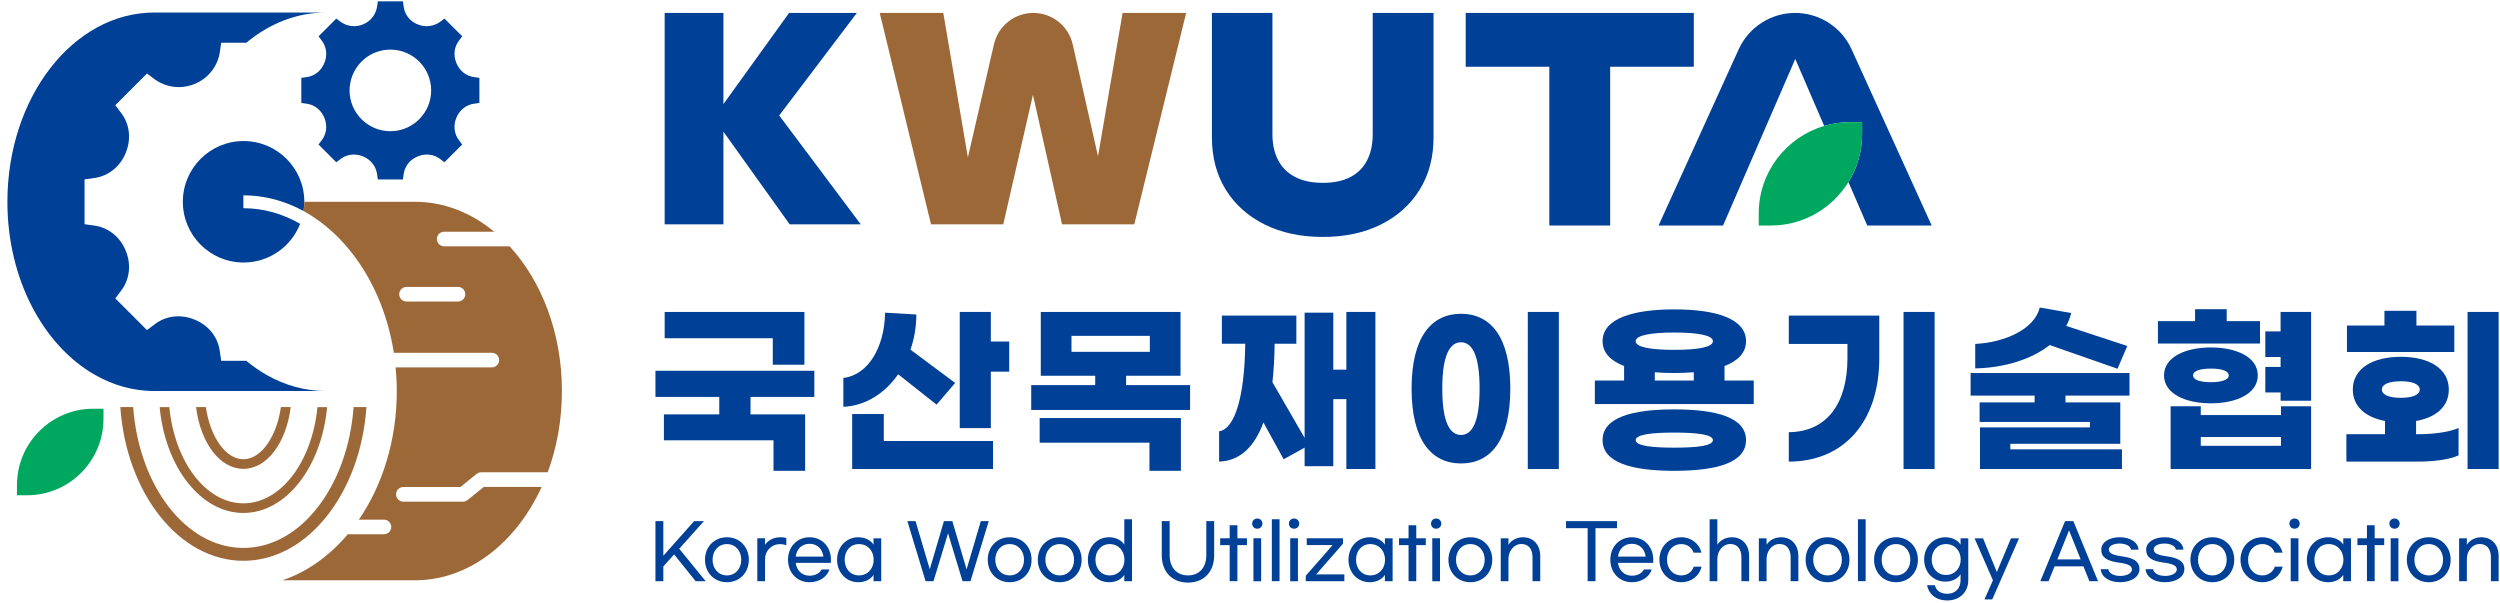 <?xml version="1.0" encoding="utf-8"?>
<!-- Generator: Adobe Illustrator 16.0.0, SVG Export Plug-In . SVG Version: 6.00 Build 0)  -->
<!DOCTYPE svg PUBLIC "-//W3C//DTD SVG 1.1//EN" "http://www.w3.org/Graphics/SVG/1.1/DTD/svg11.dtd">
<svg version="1.1" id="Layer_1" xmlns="http://www.w3.org/2000/svg" xmlns:xlink="http://www.w3.org/1999/xlink" x="0px" y="0px"
	 width="244.588px" height="59px" viewBox="0 0 244.588 59" enable-background="new 0 0 244.588 59" xml:space="preserve">
<g>
	<g>
		<g>
			<path fill="#9D6838" d="M23.811,53.607c-5.601,0-10.224-6.051-10.781-13.779h-1.258c0.579,8.424,5.756,15.037,12.039,15.037
				c6.284,0,11.461-6.613,12.04-15.037h-1.258C34.035,47.557,29.413,53.607,23.811,53.607z"/>
			<path fill="#9D6838" d="M23.811,50.186c4.191,0,7.655-4.521,8.191-10.357h-0.946c-0.511,5.313-3.561,9.414-7.245,9.414
				c-3.684,0-6.733-4.102-7.244-9.414H15.62C16.156,45.664,19.62,50.186,23.811,50.186z"/>
			<path fill="#9D6838" d="M23.811,45.871c2.316,0,4.194-2.551,4.632-6.043h-0.961c-0.414,2.887-1.925,5.1-3.671,5.1
				c-1.746,0-3.257-2.213-3.67-5.1h-0.961C19.617,43.32,21.495,45.871,23.811,45.871z"/>
			<path fill="#004097" d="M9.305,36.686c1.774,1.008,3.734,1.57,5.797,1.57h8.905h7.88c-2.063,0-4.024-0.563-5.797-1.57
				c-0.696-0.395-1.362-0.859-1.995-1.387H21.64l-0.142-0.988c-0.196-1.371-1.132-2.492-2.411-3.02
				c-0.016-0.008-0.032-0.014-0.048-0.021c-1.284-0.535-2.748-0.412-3.86,0.424l-0.799,0.6l-3.099-3.099l0.599-0.799
				c0.835-1.113,0.959-2.577,0.423-3.86c-0.006-0.017-0.013-0.033-0.02-0.049c-0.528-1.279-1.65-2.216-3.02-2.411l-0.99-0.142
				v-4.382l0.99-0.142c1.37-0.196,2.492-1.132,3.02-2.411c0.007-0.017,0.014-0.032,0.02-0.049c0.537-1.284,0.412-2.747-0.423-3.86
				l-0.599-0.799l3.099-3.099l0.7,0.524c1.139,0.854,2.644,1.044,3.959,0.498l0.049-0.021c1.305-0.542,2.227-1.731,2.427-3.13
				l0.126-0.88h2.456c2.246-1.868,4.919-2.957,7.792-2.957h-7.88h-8.905c-7.942,0-14.38,8.29-14.38,18.515
				C0.722,27.311,4.251,33.814,9.305,36.686z"/>
			<path fill="#004097" d="M23.831,13.799c-3.282,0-5.942,2.661-5.942,5.942c0,3.282,2.661,5.942,5.942,5.942
				c2.52,0,4.668-1.571,5.533-3.785c-1.7-0.979-3.577-1.528-5.553-1.528v-1.258c1.318,0,2.597,0.22,3.816,0.629
				c0.712,0.239,1.403,0.543,2.07,0.906c0.046-0.296,0.077-0.597,0.077-0.906C29.773,16.46,27.112,13.799,23.831,13.799z"/>
			<path fill="#9D6838" d="M29.773,19.742c0,0.31-0.031,0.61-0.077,0.906c2.074,1.132,3.906,2.845,5.376,4.974
				c1.713,2.481,2.933,5.527,3.458,8.892h9.589c0.395,0,0.715,0.32,0.715,0.715s-0.32,0.715-0.715,0.715h-9.413
				c0.072,0.76,0.114,1.529,0.114,2.313c0,4.814-1.403,9.215-3.711,12.582h2.455c0.396,0,0.715,0.32,0.715,0.715
				c0,0.396-0.32,0.715-0.715,0.715h-3.541c-1.785,2.117-3.971,3.689-6.397,4.504h4.065h8.905c5.283,0,9.897-3.67,12.397-9.135
				H47.33l-1.583,1.281c-0.128,0.104-0.287,0.16-0.451,0.16h-5.831c-0.395,0-0.715-0.32-0.715-0.717c0-0.395,0.32-0.715,0.715-0.715
				h5.577l1.583-1.281c0.127-0.104,0.287-0.16,0.45-0.16h6.51c0.891-2.408,1.391-5.104,1.391-7.949c0-5.68-1.989-10.76-5.117-14.157
				h-6.401c-0.396,0-0.715-0.319-0.715-0.715s0.32-0.715,0.715-0.715h4.894c-2.238-1.851-4.898-2.928-7.755-2.928h-1.208h-7.697
				H29.773z M39.773,28.07h5.032c0.396,0,0.715,0.32,0.715,0.715c0,0.396-0.32,0.716-0.715,0.716h-5.032
				c-0.396,0-0.715-0.32-0.715-0.716C39.058,28.39,39.377,28.07,39.773,28.07z"/>
			<path fill="#004097" d="M30.033,10.151c0.768,0.109,1.396,0.634,1.691,1.351c0.004,0.009,0.007,0.018,0.011,0.027
				c0.3,0.719,0.23,1.538-0.237,2.161l-0.336,0.447l1.735,1.735l0.448-0.335C33.97,15.07,34.789,15,35.508,15.3
				c0.008,0.003,0.015,0.006,0.022,0.01c0.001,0,0.003,0.001,0.005,0.002c0.651,0.269,1.141,0.814,1.307,1.488
				c0.017,0.066,0.034,0.133,0.043,0.202l0.079,0.555h2.424h0.03l0.079-0.555c0.11-0.767,0.634-1.396,1.35-1.69
				c0.009-0.004,0.019-0.008,0.027-0.012c0.719-0.3,1.538-0.23,2.162,0.237l0.448,0.335l1.735-1.735l-0.336-0.447
				c-0.467-0.623-0.537-1.442-0.237-2.161c0.004-0.01,0.007-0.019,0.011-0.027c0.296-0.717,0.924-1.241,1.691-1.351l0.554-0.079
				V7.618L46.35,7.539c-0.768-0.109-1.396-0.634-1.691-1.351c-0.004-0.009-0.007-0.018-0.011-0.027
				c-0.3-0.719-0.23-1.538,0.237-2.161l0.336-0.447l-1.735-1.735l-0.392,0.294c-0.638,0.479-1.481,0.584-2.217,0.278l-0.084-0.035
				c-0.695-0.288-1.187-0.922-1.293-1.667l-0.079-0.555h-2.454l-0.07,0.493c-0.112,0.783-0.628,1.449-1.359,1.752l-0.027,0.012
				c-0.736,0.306-1.58,0.2-2.217-0.278l-0.392-0.294l-1.735,1.735L31.499,4c0.467,0.623,0.537,1.442,0.237,2.161
				c-0.004,0.01-0.008,0.019-0.011,0.027c-0.296,0.717-0.924,1.241-1.691,1.351l-0.554,0.079v0.838v1.616L30.033,10.151z
				 M38.191,4.853c2.205,0,3.992,1.787,3.992,3.991c0,2.205-1.788,3.992-3.992,3.992c-1.08,0-2.058-0.431-2.777-1.127
				c-0.749-0.726-1.215-1.74-1.215-2.865c0-0.23,0.024-0.454,0.062-0.674C34.582,6.288,36.217,4.853,38.191,4.853z"/>
		</g>
		<g>
			<path fill="#00A85F" d="M1.658,47.469v0.986h0.986c4.131,0,7.481-3.35,7.481-7.48v-0.988H9.138
				C5.007,39.986,1.658,43.336,1.658,47.469z"/>
		</g>
	</g>
	<g>
		<g>
			<g>
				<g>
					<path fill="#004097" d="M73.427,38.832v1.709h5.344v5.521h-3.094v-2.986H64.955v-2.535h5.415v-1.709h-6.243v-2.557h15.544
						v2.557H73.427z M75.604,33.092H65.027V30.52h13.672v5.162h-3.095V33.092z"/>
					<path fill="#004097" d="M82.509,39.803v-2.824c2.428-0.289,4.03-3.006,4.083-6.387l3.059,0.178
						c0,1.188-0.198,2.357-0.575,3.438l4.372,3.256l-1.817,2.123l-3.76-2.969C86.592,38.453,84.722,39.693,82.509,39.803z
						 M86.467,43.148h10.686v2.734h-13.78v-5.379h3.094V43.148z M98.736,33.416v2.949h-1.798v5.523h-3.041V30.52h3.041v2.896H98.736
						z"/>
					<path fill="#004097" d="M116.433,37.678v2.43h-15.544v-2.43h6.261v-0.916h-5.325V30.52h13.672v6.242h-5.325v0.916H116.433z
						 M101.717,40.9h13.816v5.162h-3.076v-2.752h-10.741V40.9z M104.829,34.422h7.664v-1.564h-7.664V34.422z"/>
					<path fill="#004097" d="M134.563,30.52v15.363h-2.842v-6.836h-1.277v6.566h-2.807v-1.816l-2.051,1.133l-1.979-3.6
						c-0.899,2.467-2.356,3.76-4.335,3.832v-2.967c1.547-0.217,2.5-3.436,2.555-8.563h-2.285v-2.754h7.287v2.754h-2.124
						c-0.018,1.365-0.089,2.625-0.216,3.758l3.148,5.453V30.592h2.807v5.576h1.277V30.52H134.563z"/>
					<path fill="#004097" d="M147.762,38.021c0,5.055-1.925,7.322-4.822,7.322c-2.896,0-4.838-2.268-4.838-7.322
						s1.942-7.322,4.838-7.322C145.837,30.699,147.762,32.967,147.762,38.021z M141.105,38.021c0,3.453,0.811,4.533,1.834,4.533
						c1.009,0,1.818-1.08,1.818-4.533c0-3.436-0.81-4.533-1.818-4.533C141.916,33.488,141.105,34.586,141.105,38.021z
						 M152.511,45.883h-3.04V30.52h3.04V45.883z"/>
					<path fill="#004097" d="M171.577,37.229v2.303h-15.544v-2.303h2.86v-1.42c-1.313-0.504-2.104-1.295-2.104-2.43
						c0-2.213,2.969-3.111,7.016-3.111c4.049,0,7.018,0.898,7.018,3.111c0,1.135-0.792,1.926-2.105,2.43v1.42H171.577z
						 M170.822,43.059c0,2.213-2.879,3.004-7.018,3.004c-4.137,0-7.016-0.791-7.016-3.004s2.879-3.006,7.016-3.006
						C167.943,40.053,170.822,40.846,170.822,43.059z M160.027,33.379c0,0.594,1.475,0.848,3.777,0.848s3.778-0.254,3.778-0.848
						c0-0.574-1.476-0.846-3.778-0.846S160.027,32.805,160.027,33.379z M167.583,43.059c0-0.541-1.548-0.738-3.778-0.738
						s-3.777,0.197-3.777,0.738c0,0.557,1.547,0.738,3.777,0.738S167.583,43.615,167.583,43.059z M161.898,37.229h3.814V36.42
						c-0.594,0.053-1.242,0.072-1.908,0.072s-1.313-0.02-1.906-0.072V37.229z"/>
					<path fill="#004097" d="M183.859,35.035c0,6.242-3.473,10.127-8.852,10.127v-2.879c3.724-0.033,5.739-2.805,5.739-7.248v-1.387
						h-5.739v-2.77h8.852V35.035z M189.273,45.883h-3.04V30.52h3.04V45.883z"/>
					<path fill="#004097" d="M202.078,38.703v0.666h5.361v4.049h-10.758v0.541h10.92v1.924h-13.889v-4.066h10.758v-0.539h-10.794
						v-1.908h5.38v-0.666h-6.262v-2.211h15.545v2.211H202.078z M200.531,33.758c-1.762,1.385-4.407,2.23-7.285,2.283v-2.393
						c2.932-0.145,5.811-1.457,6.314-3.563l3.076,0.541c-0.108,0.449-0.271,0.863-0.486,1.26l5.973,1.961l-0.953,2.23
						L200.531,33.758z"/>
					<path fill="#004097" d="M221.106,33.613h-9.983v-2.195h3.633v-1.17h3.094v1.17h3.257V33.613z M216.303,39.459
						c-2.481,0-4.586-0.934-4.586-2.734c0-1.799,2.104-2.732,4.586-2.732c2.483,0,4.588,0.934,4.588,2.732
						C220.891,38.525,218.786,39.459,216.303,39.459z M223.158,39.748h2.949v6.135h-13.744v-6.135h2.95v0.863h7.845V39.748z
						 M216.303,37.391c1.081,0,1.746-0.234,1.746-0.666c0-0.43-0.665-0.664-1.746-0.664c-1.078,0-1.744,0.234-1.744,0.664
						C214.559,37.156,215.225,37.391,216.303,37.391z M223.158,43.615v-0.863h-7.845v0.863H223.158z M226.107,30.52v8.689h-2.986
						v-0.811h-1.493v-2.5h1.493v-0.973h-1.493v-2.5h1.493V30.52H226.107z"/>
					<path fill="#004097" d="M236.556,42.482c1.421,0,3.023-0.18,3.978-0.611v2.682c-0.954,0.43-2.501,0.609-4.031,0.609h-6.944
						v-2.68h3.778v-1.295c-1.889-0.359-3.148-1.402-3.148-3.076c0-2.088,1.979-3.203,4.695-3.203c2.717,0,4.696,1.115,4.696,3.203
						c0,1.691-1.278,2.734-3.202,3.076v1.295H236.556z M240.118,34.441h-10.505v-2.59h3.669V30.41h3.13v1.441h3.706V34.441z
						 M234.883,38.92c1.098,0,1.854-0.27,1.854-0.809s-0.756-0.811-1.854-0.811c-1.097,0-1.852,0.271-1.852,0.811
						S233.786,38.92,234.883,38.92z M244.453,30.52v15.363h-3.039V30.52H244.453z"/>
				</g>
			</g>
			<g>
				<g>
					<path fill="#004097" d="M65.953,54.242l-1.056,1.174v1.443h-0.771v-5.875h0.771v3.389l3.014-3.389h0.96l-2.42,2.701
						l2.588,3.174h-0.982L65.953,54.242z"/>
					<path fill="#004097" d="M73.262,54.764c0,1.26-0.902,2.197-2.14,2.197c-1.247,0-2.149-0.938-2.149-2.197
						c0-1.262,0.902-2.201,2.149-2.201C72.36,52.563,73.262,53.502,73.262,54.764z M69.714,54.764c0,0.871,0.571,1.531,1.408,1.531
						c0.829,0,1.399-0.66,1.399-1.531c0-0.875-0.571-1.533-1.399-1.533C70.285,53.23,69.714,53.889,69.714,54.764z"/>
					<path fill="#004097" d="M74.847,52.664v0.646c0.183-0.314,0.689-0.748,1.51-0.748c0.258,0,0.426,0.021,0.572,0.074v0.719
						c-0.161-0.074-0.366-0.119-0.623-0.119c-0.858,0-1.459,0.689-1.459,1.451v2.172h-0.755v-4.195H74.847z"/>
					<path fill="#004097" d="M77.096,54.764c0-1.262,0.879-2.201,2.104-2.201c1.225,0,2.097,0.939,2.097,2.201
						c0,0.094,0,0.205-0.013,0.307h-3.432c0.08,0.719,0.601,1.254,1.348,1.254c0.573,0,1.021-0.264,1.173-0.609h0.771
						c-0.228,0.727-0.982,1.246-1.944,1.246C77.975,56.961,77.096,56.023,77.096,54.764z M79.199,53.201
						c-0.755,0-1.268,0.527-1.348,1.252h2.705C80.469,53.721,79.955,53.201,79.199,53.201z"/>
					<path fill="#004097" d="M81.897,54.764c0-1.256,0.887-2.201,2.075-2.201c0.763,0,1.275,0.367,1.488,0.727v-0.625h0.755v4.195
						h-0.755v-0.623c-0.213,0.359-0.726,0.725-1.488,0.725C82.785,56.961,81.897,56.016,81.897,54.764z M85.476,54.764
						c0-0.875-0.587-1.533-1.438-1.533c-0.843,0-1.4,0.658-1.4,1.533c0,0.871,0.557,1.531,1.4,1.531
						C84.888,56.295,85.476,55.635,85.476,54.764z"/>
					<path fill="#004097" d="M96.735,50.984l-1.789,5.875h-0.777l-1.416-4.686l-1.423,4.686h-0.777l-1.781-5.875h0.799l1.393,4.709
						l1.386-4.709h0.821l1.395,4.725l1.393-4.725H96.735z"/>
					<path fill="#004097" d="M100.924,54.764c0,1.26-0.902,2.197-2.141,2.197c-1.247,0-2.148-0.938-2.148-2.197
						c0-1.262,0.902-2.201,2.148-2.201C100.022,52.563,100.924,53.502,100.924,54.764z M97.376,54.764
						c0,0.871,0.571,1.531,1.408,1.531c0.829,0,1.4-0.66,1.4-1.531c0-0.875-0.571-1.533-1.4-1.533
						C97.947,53.23,97.376,53.889,97.376,54.764z"/>
					<path fill="#004097" d="M105.822,54.764c0,1.26-0.902,2.197-2.141,2.197c-1.246,0-2.148-0.938-2.148-2.197
						c0-1.262,0.902-2.201,2.148-2.201C104.92,52.563,105.822,53.502,105.822,54.764z M102.274,54.764
						c0,0.871,0.571,1.531,1.408,1.531c0.829,0,1.4-0.66,1.4-1.531c0-0.875-0.571-1.533-1.4-1.533
						C102.845,53.23,102.274,53.889,102.274,54.764z"/>
					<path fill="#004097" d="M106.432,54.764c0-1.256,0.887-2.201,2.075-2.201c0.762,0,1.275,0.367,1.488,0.727v-2.486h0.756v6.057
						h-0.756v-0.623c-0.213,0.359-0.726,0.725-1.488,0.725C107.318,56.961,106.432,56.016,106.432,54.764z M110.01,54.764
						c0-0.875-0.587-1.533-1.438-1.533c-0.842,0-1.4,0.658-1.4,1.533c0,0.871,0.558,1.531,1.4,1.531
						C109.422,56.295,110.01,55.635,110.01,54.764z"/>
					<path fill="#004097" d="M114.433,50.984v3.346c0,1.18,0.682,1.965,1.797,1.965c1.113,0,1.789-0.785,1.789-1.965v-3.346h0.769
						v3.346c0,1.613-1.004,2.668-2.558,2.668c-1.563,0-2.568-1.055-2.568-2.668v-3.346H114.433z"/>
					<path fill="#004097" d="M121.995,53.332h-0.932v3.527h-0.756v-3.527h-0.931v-0.668h0.931v-1.275h0.756v1.275h0.932V53.332z"/>
					<path fill="#004097" d="M123.51,51.229c0,0.285-0.213,0.498-0.506,0.498c-0.286,0-0.499-0.213-0.499-0.498
						c0-0.287,0.213-0.5,0.499-0.5C123.297,50.729,123.51,50.941,123.51,51.229z M122.63,56.867v-4.203h0.756v4.203H122.63z"/>
					<path fill="#004097" d="M124.429,56.859v-6.057h0.755v6.057H124.429z"/>
					<path fill="#004097" d="M127.107,51.229c0,0.285-0.213,0.498-0.506,0.498c-0.286,0-0.499-0.213-0.499-0.498
						c0-0.287,0.213-0.5,0.499-0.5C126.895,50.729,127.107,50.941,127.107,51.229z M126.228,56.867v-4.203h0.755v4.203H126.228z"/>
					<path fill="#004097" d="M131.525,56.199v0.66h-3.777V56.33l2.633-3.006h-2.537v-0.66h3.549v0.529l-2.631,3.006H131.525z"/>
					<path fill="#004097" d="M131.928,54.764c0-1.256,0.887-2.201,2.074-2.201c0.763,0,1.275,0.367,1.488,0.727v-0.625h0.756v4.195
						h-0.756v-0.623c-0.213,0.359-0.726,0.725-1.488,0.725C132.814,56.961,131.928,56.016,131.928,54.764z M135.506,54.764
						c0-0.875-0.588-1.533-1.438-1.533c-0.843,0-1.399,0.658-1.399,1.533c0,0.871,0.557,1.531,1.399,1.531
						C134.918,56.295,135.506,55.635,135.506,54.764z"/>
					<path fill="#004097" d="M139.493,53.332h-0.932v3.527h-0.755v-3.527h-0.932v-0.668h0.932v-1.275h0.755v1.275h0.932V53.332z"/>
					<path fill="#004097" d="M141.008,51.229c0,0.285-0.213,0.498-0.506,0.498c-0.285,0-0.498-0.213-0.498-0.498
						c0-0.287,0.213-0.5,0.498-0.5C140.795,50.729,141.008,50.941,141.008,51.229z M140.128,56.867v-4.203h0.756v4.203H140.128z"/>
					<path fill="#004097" d="M145.996,54.764c0,1.26-0.902,2.197-2.141,2.197c-1.246,0-2.148-0.938-2.148-2.197
						c0-1.262,0.902-2.201,2.148-2.201C145.094,52.563,145.996,53.502,145.996,54.764z M142.447,54.764
						c0,0.871,0.571,1.531,1.408,1.531c0.829,0,1.4-0.66,1.4-1.531c0-0.875-0.571-1.533-1.4-1.533
						C143.019,53.23,142.447,53.889,142.447,54.764z"/>
					<path fill="#004097" d="M147.58,52.664v0.639c0.177-0.307,0.652-0.74,1.424-0.74c0.988,0,1.686,0.711,1.686,1.842v2.455h-0.756
						v-2.324c0-0.85-0.41-1.313-1.092-1.313c-0.733,0-1.262,0.688-1.262,1.465v2.172h-0.755v-4.195H147.58z"/>
					<path fill="#004097" d="M156.096,51.674v5.186h-0.77v-5.186h-2.112v-0.689h4.987v0.689H156.096z"/>
					<path fill="#004097" d="M157.547,54.764c0-1.262,0.879-2.201,2.104-2.201s2.097,0.939,2.097,2.201c0,0.094,0,0.205-0.014,0.307
						h-3.432c0.08,0.719,0.601,1.254,1.349,1.254c0.572,0,1.02-0.264,1.173-0.609h0.771c-0.228,0.727-0.982,1.246-1.943,1.246
						C158.426,56.961,157.547,56.023,157.547,54.764z M159.65,53.201c-0.756,0-1.269,0.527-1.349,1.252h2.704
						C160.92,53.721,160.406,53.201,159.65,53.201z"/>
					<path fill="#004097" d="M164.505,56.961c-1.247,0-2.155-0.938-2.155-2.197c0-1.262,0.902-2.201,2.141-2.201
						c0.99,0,1.768,0.639,1.973,1.51h-0.77c-0.168-0.498-0.609-0.842-1.203-0.842c-0.836,0-1.4,0.658-1.4,1.533
						c0,0.871,0.564,1.531,1.4,1.531c0.594,0,1.048-0.352,1.218-0.857h0.769C166.25,56.346,165.48,56.961,164.505,56.961z"/>
					<path fill="#004097" d="M168.017,50.803v2.5c0.177-0.307,0.652-0.74,1.423-0.74c0.988,0,1.686,0.711,1.686,1.842v2.455h-0.755
						v-2.324c0-0.85-0.411-1.313-1.092-1.313c-0.734,0-1.262,0.688-1.262,1.465v2.172h-0.755v-6.057H168.017z"/>
					<path fill="#004097" d="M172.834,52.664v0.639c0.174-0.307,0.652-0.74,1.422-0.74c0.989,0,1.687,0.711,1.687,1.842v2.455
						h-0.756v-2.324c0-0.85-0.411-1.313-1.092-1.313c-0.733,0-1.261,0.688-1.261,1.465v2.172h-0.756v-4.195H172.834z"/>
					<path fill="#004097" d="M180.942,54.764c0,1.26-0.902,2.197-2.141,2.197c-1.247,0-2.148-0.938-2.148-2.197
						c0-1.262,0.901-2.201,2.148-2.201C180.04,52.563,180.942,53.502,180.942,54.764z M177.394,54.764
						c0,0.871,0.571,1.531,1.408,1.531c0.829,0,1.399-0.66,1.399-1.531c0-0.875-0.57-1.533-1.399-1.533
						C177.965,53.23,177.394,53.889,177.394,54.764z"/>
					<path fill="#004097" d="M181.771,56.859v-6.057h0.755v6.057H181.771z"/>
					<path fill="#004097" d="M187.639,54.764c0,1.26-0.902,2.197-2.141,2.197c-1.246,0-2.148-0.938-2.148-2.197
						c0-1.262,0.902-2.201,2.148-2.201C186.736,52.563,187.639,53.502,187.639,54.764z M184.09,54.764
						c0,0.871,0.572,1.531,1.408,1.531c0.829,0,1.4-0.66,1.4-1.531c0-0.875-0.571-1.533-1.4-1.533
						C184.662,53.23,184.09,53.889,184.09,54.764z"/>
					<path fill="#004097" d="M188.534,57.256h0.769c0.089,0.447,0.463,0.836,1.219,0.836c0.762,0,1.29-0.514,1.29-1.334v-0.58
						c-0.214,0.359-0.726,0.727-1.488,0.727c-1.188,0-2.075-0.932-2.075-2.164c0-1.238,0.887-2.178,2.075-2.178
						c0.763,0,1.274,0.367,1.488,0.727v-0.625h0.755v4.1c0,1.16-0.844,1.98-2.045,1.98
						C189.318,58.744,188.681,58.049,188.534,57.256z M191.826,54.74c0-0.857-0.588-1.51-1.438-1.51c-0.843,0-1.4,0.652-1.4,1.51
						s0.558,1.512,1.4,1.512C191.238,56.252,191.826,55.598,191.826,54.74z"/>
					<path fill="#004097" d="M197.531,52.664l-2.617,5.977h-0.763l0.827-1.869l-1.796-4.107h0.829l1.35,3.301l1.385-3.301H197.531z"
						/>
					<path fill="#004097" d="M203.832,55.408h-2.822l-0.588,1.451h-0.806l2.42-5.875h0.813l2.412,5.875h-0.842L203.832,55.408z
						 M203.561,54.727l-1.137-2.84l-1.143,2.84H203.561z"/>
					<path fill="#004097" d="M209.223,53.779h-0.74c-0.03-0.352-0.506-0.602-1.115-0.602s-1.049,0.242-1.049,0.559
						c0,0.344,0.265,0.557,1.29,0.695c1.262,0.17,1.709,0.58,1.709,1.232c0,0.814-0.856,1.297-1.899,1.297
						c-1.121,0-1.84-0.541-1.892-1.273h0.741c0.044,0.328,0.426,0.658,1.173,0.658c0.646,0,1.137-0.264,1.137-0.637
						c0-0.346-0.323-0.543-1.327-0.674c-1.145-0.156-1.672-0.521-1.672-1.256c0-0.74,0.783-1.217,1.811-1.217
						S209.186,53.068,209.223,53.779z"/>
					<path fill="#004097" d="M213.613,53.779h-0.74c-0.03-0.352-0.506-0.602-1.115-0.602s-1.049,0.242-1.049,0.559
						c0,0.344,0.265,0.557,1.291,0.695c1.261,0.17,1.709,0.58,1.709,1.232c0,0.814-0.857,1.297-1.899,1.297
						c-1.122,0-1.841-0.541-1.893-1.273h0.741c0.045,0.328,0.426,0.658,1.173,0.658c0.646,0,1.137-0.264,1.137-0.637
						c0-0.346-0.323-0.543-1.327-0.674c-1.145-0.156-1.672-0.521-1.672-1.256c0-0.74,0.783-1.217,1.811-1.217
						S213.576,53.068,213.613,53.779z"/>
					<path fill="#004097" d="M218.59,54.764c0,1.26-0.902,2.197-2.141,2.197c-1.246,0-2.148-0.938-2.148-2.197
						c0-1.262,0.902-2.201,2.148-2.201C217.688,52.563,218.59,53.502,218.59,54.764z M215.042,54.764
						c0,0.871,0.571,1.531,1.407,1.531c0.829,0,1.4-0.66,1.4-1.531c0-0.875-0.571-1.533-1.4-1.533
						C215.613,53.23,215.042,53.889,215.042,54.764z"/>
					<path fill="#004097" d="M221.354,56.961c-1.247,0-2.155-0.938-2.155-2.197c0-1.262,0.902-2.201,2.141-2.201
						c0.99,0,1.768,0.639,1.974,1.51h-0.771c-0.168-0.498-0.609-0.842-1.203-0.842c-0.836,0-1.4,0.658-1.4,1.533
						c0,0.871,0.564,1.531,1.4,1.531c0.594,0,1.049-0.352,1.218-0.857h0.77C223.101,56.346,222.33,56.961,221.354,56.961z"/>
					<path fill="#004097" d="M224.991,51.229c0,0.285-0.213,0.498-0.506,0.498c-0.286,0-0.499-0.213-0.499-0.498
						c0-0.287,0.213-0.5,0.499-0.5C224.778,50.729,224.991,50.941,224.991,51.229z M224.111,56.867v-4.203h0.755v4.203H224.111z"/>
					<path fill="#004097" d="M225.691,54.764c0-1.256,0.887-2.201,2.075-2.201c0.763,0,1.274,0.367,1.487,0.727v-0.625h0.756v4.195
						h-0.756v-0.623c-0.213,0.359-0.725,0.725-1.487,0.725C226.578,56.961,225.691,56.016,225.691,54.764z M229.27,54.764
						c0-0.875-0.588-1.533-1.438-1.533c-0.843,0-1.4,0.658-1.4,1.533c0,0.871,0.558,1.531,1.4,1.531
						C228.682,56.295,229.27,55.635,229.27,54.764z"/>
					<path fill="#004097" d="M233.259,53.332h-0.932v3.527h-0.756v-3.527h-0.931v-0.668h0.931v-1.275h0.756v1.275h0.932V53.332z"/>
					<path fill="#004097" d="M234.772,51.229c0,0.285-0.213,0.498-0.506,0.498c-0.286,0-0.499-0.213-0.499-0.498
						c0-0.287,0.213-0.5,0.499-0.5C234.56,50.729,234.772,50.941,234.772,51.229z M233.893,56.867v-4.203h0.756v4.203H233.893z"/>
					<path fill="#004097" d="M239.76,54.764c0,1.26-0.901,2.197-2.141,2.197c-1.246,0-2.148-0.938-2.148-2.197
						c0-1.262,0.902-2.201,2.148-2.201C238.858,52.563,239.76,53.502,239.76,54.764z M236.212,54.764
						c0,0.871,0.571,1.531,1.407,1.531c0.83,0,1.4-0.66,1.4-1.531c0-0.875-0.57-1.533-1.4-1.533
						C236.783,53.23,236.212,53.889,236.212,54.764z"/>
					<path fill="#004097" d="M241.345,52.664v0.639c0.175-0.307,0.652-0.74,1.423-0.74c0.988,0,1.686,0.711,1.686,1.842v2.455
						h-0.756v-2.324c0-0.85-0.41-1.313-1.092-1.313c-0.733,0-1.261,0.688-1.261,1.465v2.172h-0.756v-4.195H241.345z"/>
				</g>
			</g>
		</g>
		<g>
			<path fill="#004097" d="M134.301,13.139c0,0.973-0.181,1.816-0.543,2.531c-0.363,0.716-0.906,1.264-1.631,1.646
				c-0.725,0.381-1.631,0.572-2.717,0.572c-1.069,0-1.971-0.191-2.705-0.572c-0.733-0.382-1.287-0.93-1.658-1.646
				c-0.372-0.715-0.559-1.559-0.559-2.531V1.265h-5.921v12.159c0,1.965,0.453,3.677,1.358,5.136
				c0.905,1.459,2.174,2.595,3.805,3.404c1.631,0.811,3.523,1.217,5.68,1.217c2.174,0,4.071-0.406,5.693-1.217
				c1.62-0.81,2.883-1.945,3.789-3.404s1.359-3.171,1.359-5.136V1.265h-5.951V13.139z"/>
			<polygon fill="#004097" points="157.53,6.531 165.713,6.531 165.713,1.265 143.397,1.265 143.397,6.531 151.58,6.531 
				151.58,22.064 157.53,22.064 			"/>
			<path fill="#004097" d="M188.988,22.064l-7.84-17.244c-0.984-2.165-3.143-3.555-5.521-3.555c-2.378,0-4.536,1.39-5.521,3.555
				l-7.841,17.244h6.309l7.066-16.298l2.83,6.553c0.803-0.237,1.65-0.369,2.53-0.369h1.179v1.179c0,1.719-0.494,3.319-1.336,4.683
				l1.838,4.253H188.988z"/>
			<path fill="#00A85F" d="M182.18,11.95h-1.179c-0.88,0-1.728,0.132-2.53,0.369c-3.701,1.092-6.406,4.511-6.406,8.566v1.179h1.179
				c3.216,0,6.026-1.704,7.601-4.253c0.842-1.363,1.336-2.964,1.336-4.683V11.95z"/>
			<path fill="#004097" d="M77.259,21.947l-6.482-9.065v9.065h-5.75V1.265h5.75v8.918l6.424-8.918h6.63l-7.598,10.033l7.979,10.648
				H77.259z"/>
			<path fill="#9D6838" d="M116.049,1.265l-5.075,20.682h-7.069l-2.846-12.673l-2.904,12.673h-7.07L86.069,1.265h6.219l2.405,14.14
				l2.55-11.073c0.414-1.795,2.011-3.066,3.853-3.066l0,0c1.848,0,3.449,1.28,3.856,3.083l2.472,10.939l2.405-14.022H116.049z"/>
		</g>
	</g>
</g>
</svg>
